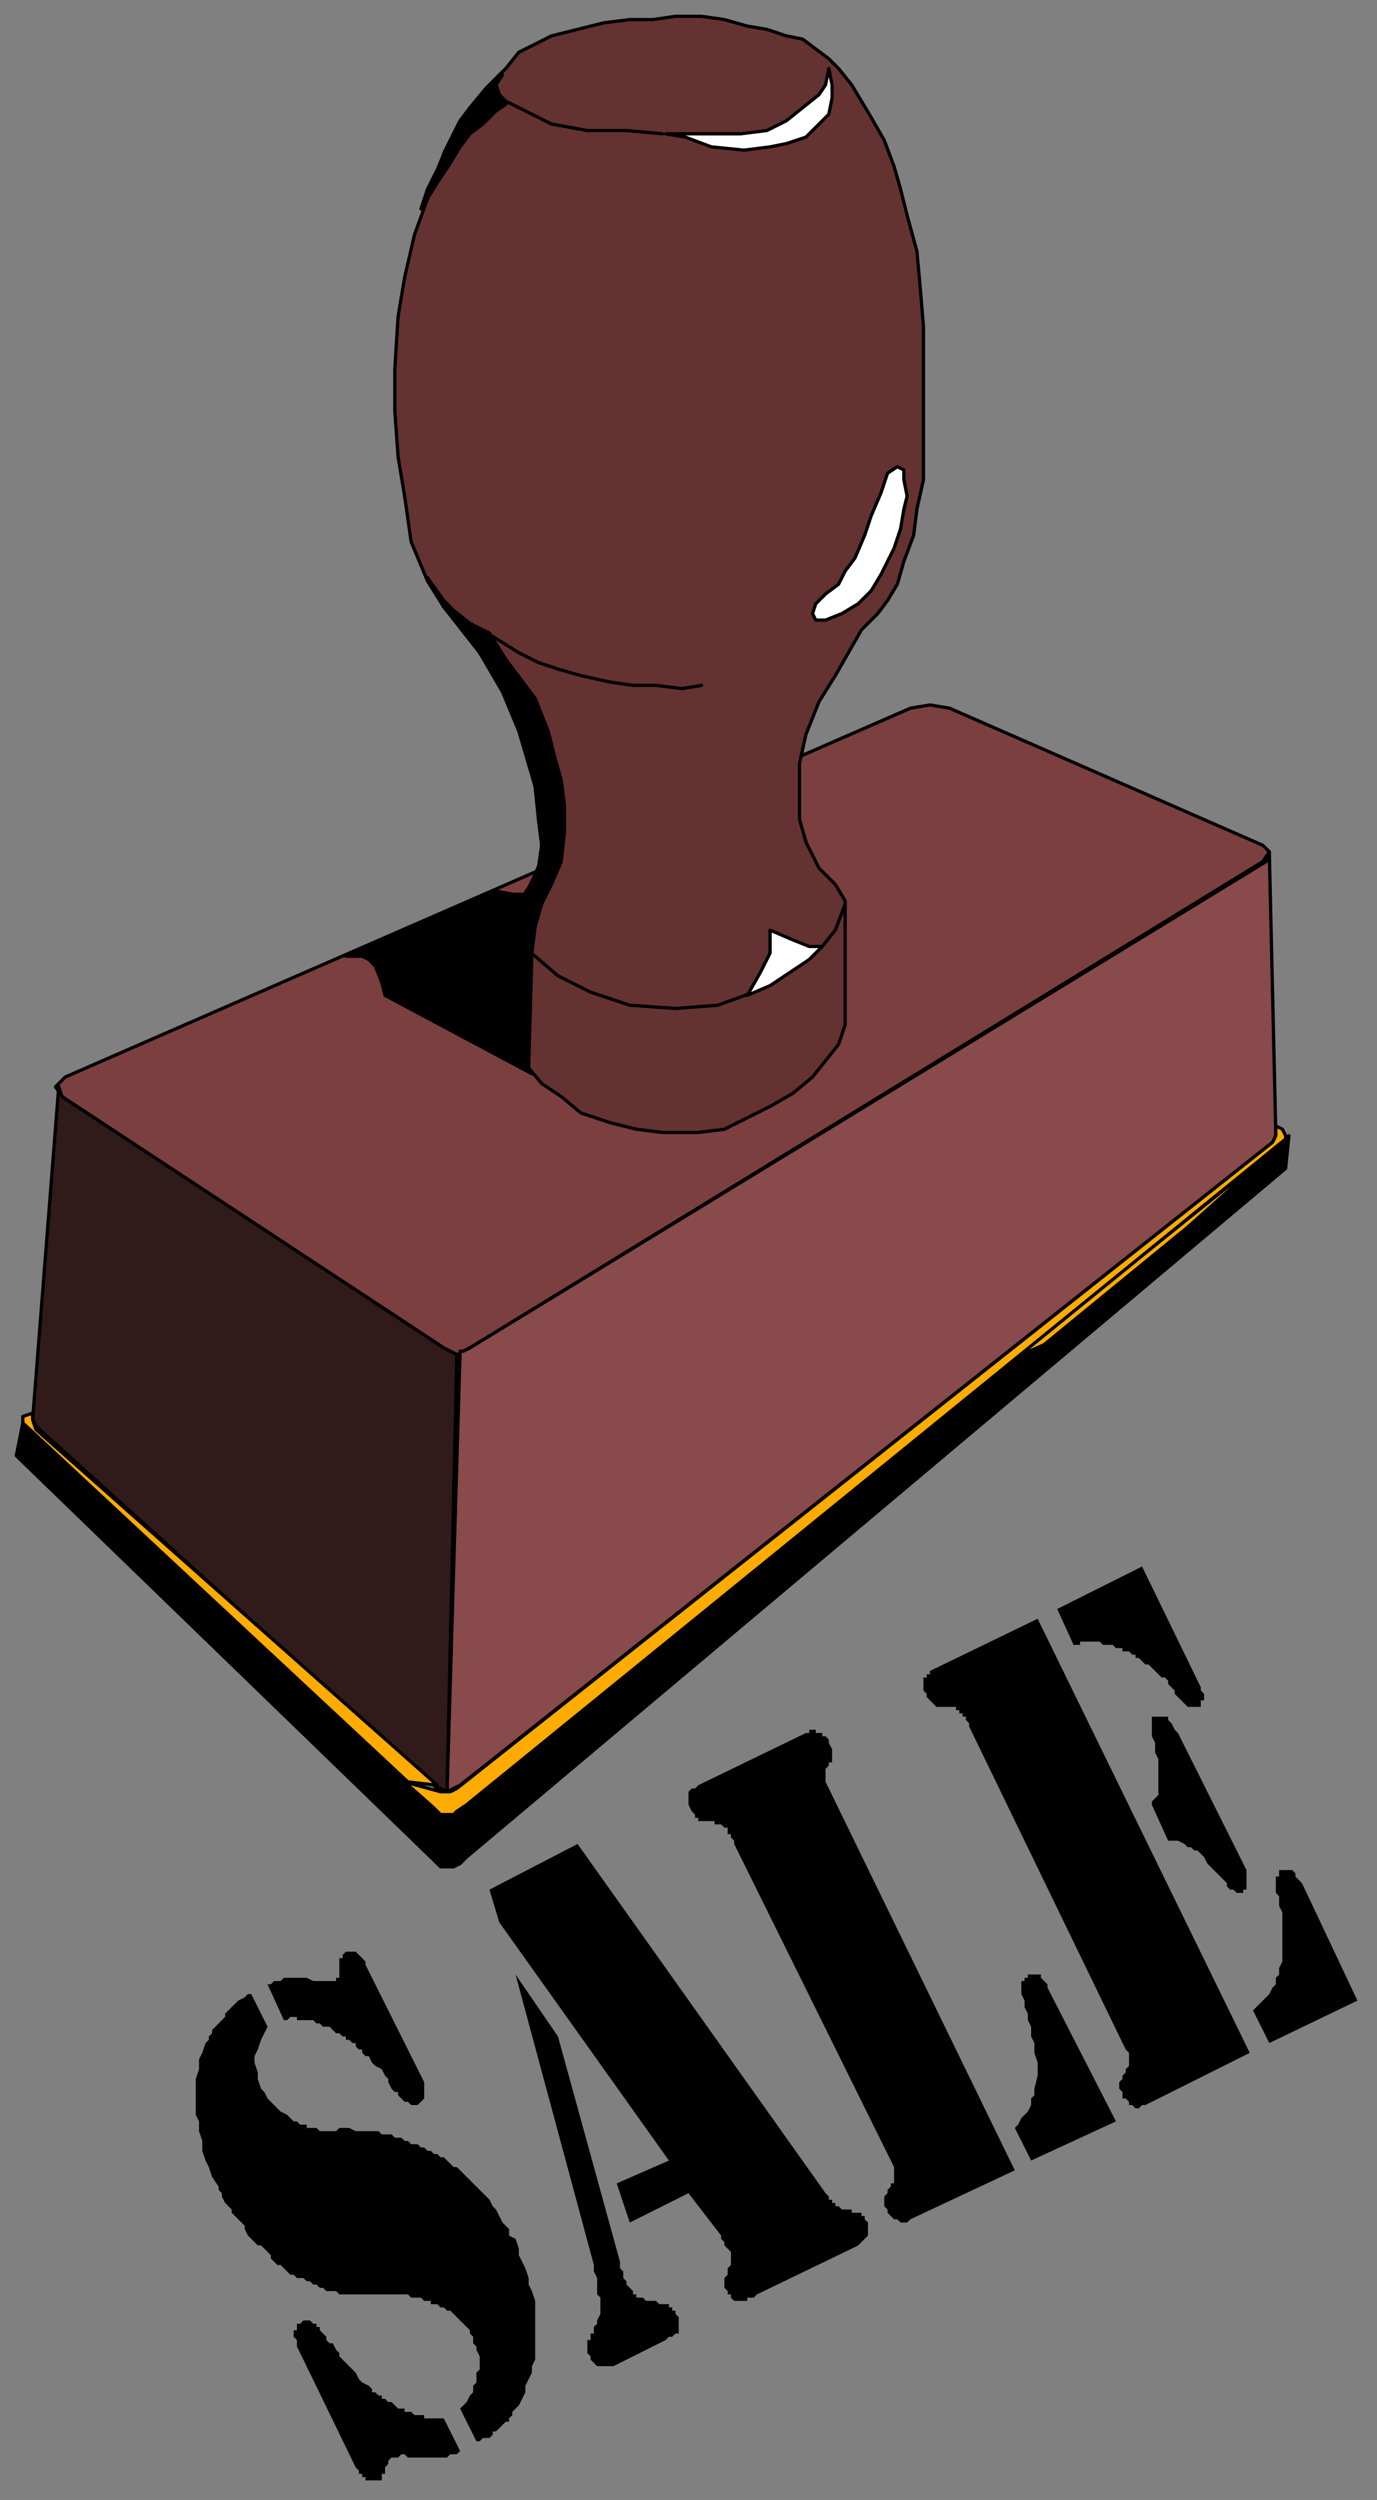 <svg xmlns="http://www.w3.org/2000/svg" fill-rule="evenodd" height="766" preserveAspectRatio="none" stroke-linecap="round" width="422"><rect width="100%" height="100%" fill="#808080" stroke="none"/><style>.brush0{fill:#fff}.pen0{stroke:#000;stroke-width:1;stroke-linejoin:round}.brush5{fill:#000}.brush6{fill:#ffab00}.pen1{stroke:none}</style><path class="pen0" style="fill:#7c3f3f" d="m279 217 6-1 6 1 96 42 2 2-2 3-243 149-2 1-1 1h-2l-3-2-117-77-2-3 3-3 259-113z"/><path class="pen0" style="fill:#653232" d="m165 251-1-10-5-17-5-12-7-12-11-14-5-8-5-12-2-14-2-12-1-14v-13l1-16 2-12 3-13 4-11 5-14 5-10 8-10 6-6 4-5 6-3 4-2 8-2 8-2 8-1h7l7-1h8l7 1 7 2 6 1 6 2 5 1 4 3 4 3 3 3 4 5 3 5 3 5 4 7 3 8 2 7 2 8 3 11 1 11 1 12v47l-2 9-1 8-3 8-2 7-3 5-3 4-5 5-8 14-5 8-4 10-2 9v17l2 7 4 8 5 5 3 5v38l-2 6-4 5-4 5-6 5-7 4-8 4-6 3-8 1h-11l-8-1-8-2-9-3-6-5-6-4-5-6-3-7-2-3v-34l3-5 4-5 2-6 1-7-1-8z"/><path class="pen0" style="fill:#884a4a" d="M141 414h1l2-1 244-149 1-3 2 87-1 2-249 197-2 1-2 1 4-135z"/><path class="pen0" style="fill:#301a1a" d="m18 333 1 3 117 77 2 1 2 1-3 134-2-1h-1L11 437l-1-2 8-102z"/><path class="pen0 brush5" d="M135 572v-17h-1L7 436l-2 10 1 1 127 123 1 1 1 1zm0 0h4l2-1 2-2 251-211 1-10-1 1-252 204-2 2h-5v17z"/><path class="pen0 brush6" d="m311 416 81-65-28 25-44 36-9 4z"/><path class="pen0 brush6" d="m393 346 1 2v1L143 553l-3 2-1 1h-4l-2-2-9-8 11 3h3l2-1 250-198 1-2v-3l2 1z"/><path class="pen0 brush6" d="M125 546 7 436v-2l3-1v2l1 3 123 109-9-1z"/><path class="pen0 brush0" d="m254 21-1 5-2 3-5 4-5 4-6 3-8 1h-23l6 1 8 3 10 1 8-1 5-1 6-2 4-4 3-3 1-5v-4l-1-5z"/><path class="pen0" fill="none" d="m203 41-11-1h-12l-11-2-8-4-6-3-2-2-1-3 2-3"/><path class="pen0 brush0" d="m275 143-3 2-2 6-3 7-2 6-3 7-3 4-2 4-4 3-3 3-1 3 1 2h3l5-2 5-3 4-4 3-5 2-4 2-4 2-6 1-6 1-4-1-5v-3l-2-1z"/><path class="pen0" fill="none" d="m215 210-6 1-8-1h-7l-7-1-9-2-7-2-6-2-6-3-8-5m4 87 4 7 5 4 7 6 10 5 12 4 14 1 13-1 11-4 9-5 7-5 5-4 4-5 3-8"/><path class="pen0 brush0" d="M252 290h-4l-5-2-7-3v7l-3 6-4 7 7-3 6-4 6-4 4-4z"/><path class="pen0 brush5" d="m169 271-3 6-2 7-1 8-4-3-3-7 2-4 4-6 2-4 2-5v-7l-1-7-1-8-2-10-4-11-5-11-10-15-7-8-5-9 5 7 3 3 5 4 6 3 5 8 9 12 4 10 2 8 2 7 1 8v8l-1 9-3 7z"/><path class="pen0 brush5" d="m152 273 5 1h3l-2 4-3 4v34l4 7 4 6-45-24-1-4-2-5-2-2-2-1h-5l46-20z"/><path class="pen0 brush5" d="m156 316 1 3 3 4 2 5 1-36-4-3-3-7v34zM144 33l-3 4-4 8-3 7-3 6-2 6 5-8 4-6 3-5 3-4 4-3 4-4 3-2-2-3-1-3 2-4-5 5-5 6z"/><path class="pen1 brush5" d="m318 496 65 133-32 16h-1l-1 1h-1l-1-1h-1v-1l-1-1h-1v-2l-1-1v-2l1-1v-1l1-1v-1l1-1v-4l-1-1-48-99v-1l-1-1v-1h-1v-1h-1v-1h-1v-1h-6l-1-1-1-1-1-1v-1l-1-1v-4h1v-1h1v-1l33-16zm66 120 1-1 1-1 1-1 1-1 1-1 1-2 1-1v-2l1-1v-2l1-2v-15l-1-2v-3l-1-1v-5h1v-2h4l1 1v1l1 1 1 1 17 36-27 13-5-10zm-60-123 26-13 18 37v1l1 1v2h-1v2h-4l-1-1-1-1-1-1-1-1v-1l-1-1-1-1v-1l-1-1h-1l-1-1-1-1-1-1-1-1h-1l-1-1-1-1h-1v-1h-1l-1-1h-2v-1h-2l-1-1h-3l-1-1h-6v1h-2l-5-11zm29 60v-1l1-1 1-1v-11l-1-2v-3l-1-2v-6h5v1l1 1 1 2 1 1 21 42v6h-1v1h-2l-1-1h-1l-1-1v-1l-1-1-1-1-2-2-1-1-1-1-1-2-1-1-1-1h-1l-1-1h-1l-1-1-2-1h-3l-5-11zm-42 99 1-1 1-2 1-1 1-1 1-2v-2l1-1v-2l1-4v-4l-1-3v-3l-1-2v-3l-1-2v-2l-1-2v-2l-1-2v-4h1v-1h1v-1h4v1l1 1 1 1v1l21 41-26 12-5-10zm-38 10-48-97v-1l-1-1v-1h-1v-2h-1l-1-1h-2v-1h-5v-1h-1v-1l-1-1-1-2v-4l1-1h1l1-1 33-16h1v-1h2v1h2v1h1l1 1v1l1 2v4h-1v1l-1 1v4l1 2 57 117-32 15-1 1h-2l-1-1h-1l-1-1-1-1v-1l-1-1v-3l1-1v-1l1-1v-1h1v-5l-1-2zm-123-83 27-14 76 107 1 1v1h1v1h1v1h1l1 1h3v1h3v1h1v1l1 1v4l-1 1-1 1-1 1-2 1-29 14-1 1h-2v1h-4l-1-1v-1h-1v-1l-1-1v-3l1-1v-2l1-1v-4l-1-1-1-1v-1l-1-1v-1l-10-13-18 9-4-12 16-7-52-73-3-10z"/><path class="pen1 brush5" d="m158 605 13 19 19 69v2l1 1v2l1 1v1l1 1 1 1v1h1v1h2l1 1h3l1 1h3v1h1v1h1v1l1 1v5h-1l-1 1h-1l-1 1-16 8h-5l-1-1-1-1v-1l-1-1v-4h1v-2h1v-2l1-1v-1l1-2v-5l-1-1v-5l-1-2v-2l-24-89zm-81 6 5 10-1 2-1 2-1 3-1 2v2l1 3v2l1 3 1 1 1 2 1 1 1 1 1 1 1 1 2 1 1 1 1 1h1l1 1h2v1h3l1 1h5l1-1h3l2 1h7l1 1h3l1 1h2l1 1h1l1 1h2l1 1h1l1 1h1l1 1h1l1 1h1l1 1 1 1 1 1h1l1 1 1 1 1 1 1 1 1 1 1 1 1 1 1 1 2 2 1 2 1 1 1 2 1 2 2 2v2l2 1 1 3v2l1 2 1 2 1 3v2l1 2 1 3v18l-1 2v2l-1 2-1 2v2l-1 2-1 2-1 1-1 1v1l-1 1v1h-1l-1 1-1 1-1 1h-1v1l-1 1h-2l-1 1h-1l-5-10 1-1 1-1 1-2 1-1v-2l1-1v-3l1-1v-4l-1-2v-1l-1-1v-2l-1-1v-1l-1-1-1-1-1-1-1-1-1-1-1-1h-1l-1-1h-1l-1-1h-2v-1h-2l-1-1h-3l-1-1h-21l-1-1h-3l-1-1h-1l-1-1h-1l-1-1h-1l-1-1h-2l-1-1h-1l-1-1-1-1-1-1h-1l-1-1-1-1v-1l-1-1-1-1-1-1h-1l-1-1-1-1-1-1-1-2v-1l-1-1-1-1-1-1-1-1v-1l-1-1-1-1-1-2v-1l-1-1v-1l-2-3-1-3-1-2-1-3v-3l-1-3v-3l-1-2v-11l1-3v-3l1-2 1-3 1-1v-1l1-1v-1l1-1 1-1 1-1 1-1v-1l1-1 1-1 1-1 1-1 2-1 1-1h1zm59 130 5 10-1 1h-2l-1 1h-12l-1-1h-1l-1 1h-2l-1 1v1l-1 1v2h-1v2h-5v-1h-1v-1h-1v-1l-1-1-17-35-1-2v-2l-1-1v-2h1v-2h1l1-1h2l1 1h1v1h1v1l1 1 1 1v1l1 1h1l1 2 1 1v1l1 1 1 1 1 1 1 1 1 1 1 2 1 1 2 1 1 1v1h1l1 1h1v1h1l1 1h1l1 1 1 1h2v1h2l1 1h3v1h6zM82 608h1l1-1h2l1-1h7l2 1h7v-1h1v-6h1v-1l1-1h3l1 1 1 1 1 1v1l16 32 1 2 1 2v5l-1 1-1 1h-2l-1-1h-1l-1-1-1-1v-1h-1l-1-1-1-2v-1l-1-1-1-2-2-1-1-1-1-2h-1l-1-1v-1h-1l-1-1v-1h-1l-1-1h-1v-1h-1l-1-1h-1l-1-1-1-1h-2l-1-1h-1l-1-1h-5v-1h-2l-1 1h-1l-5-11z"/></svg>

